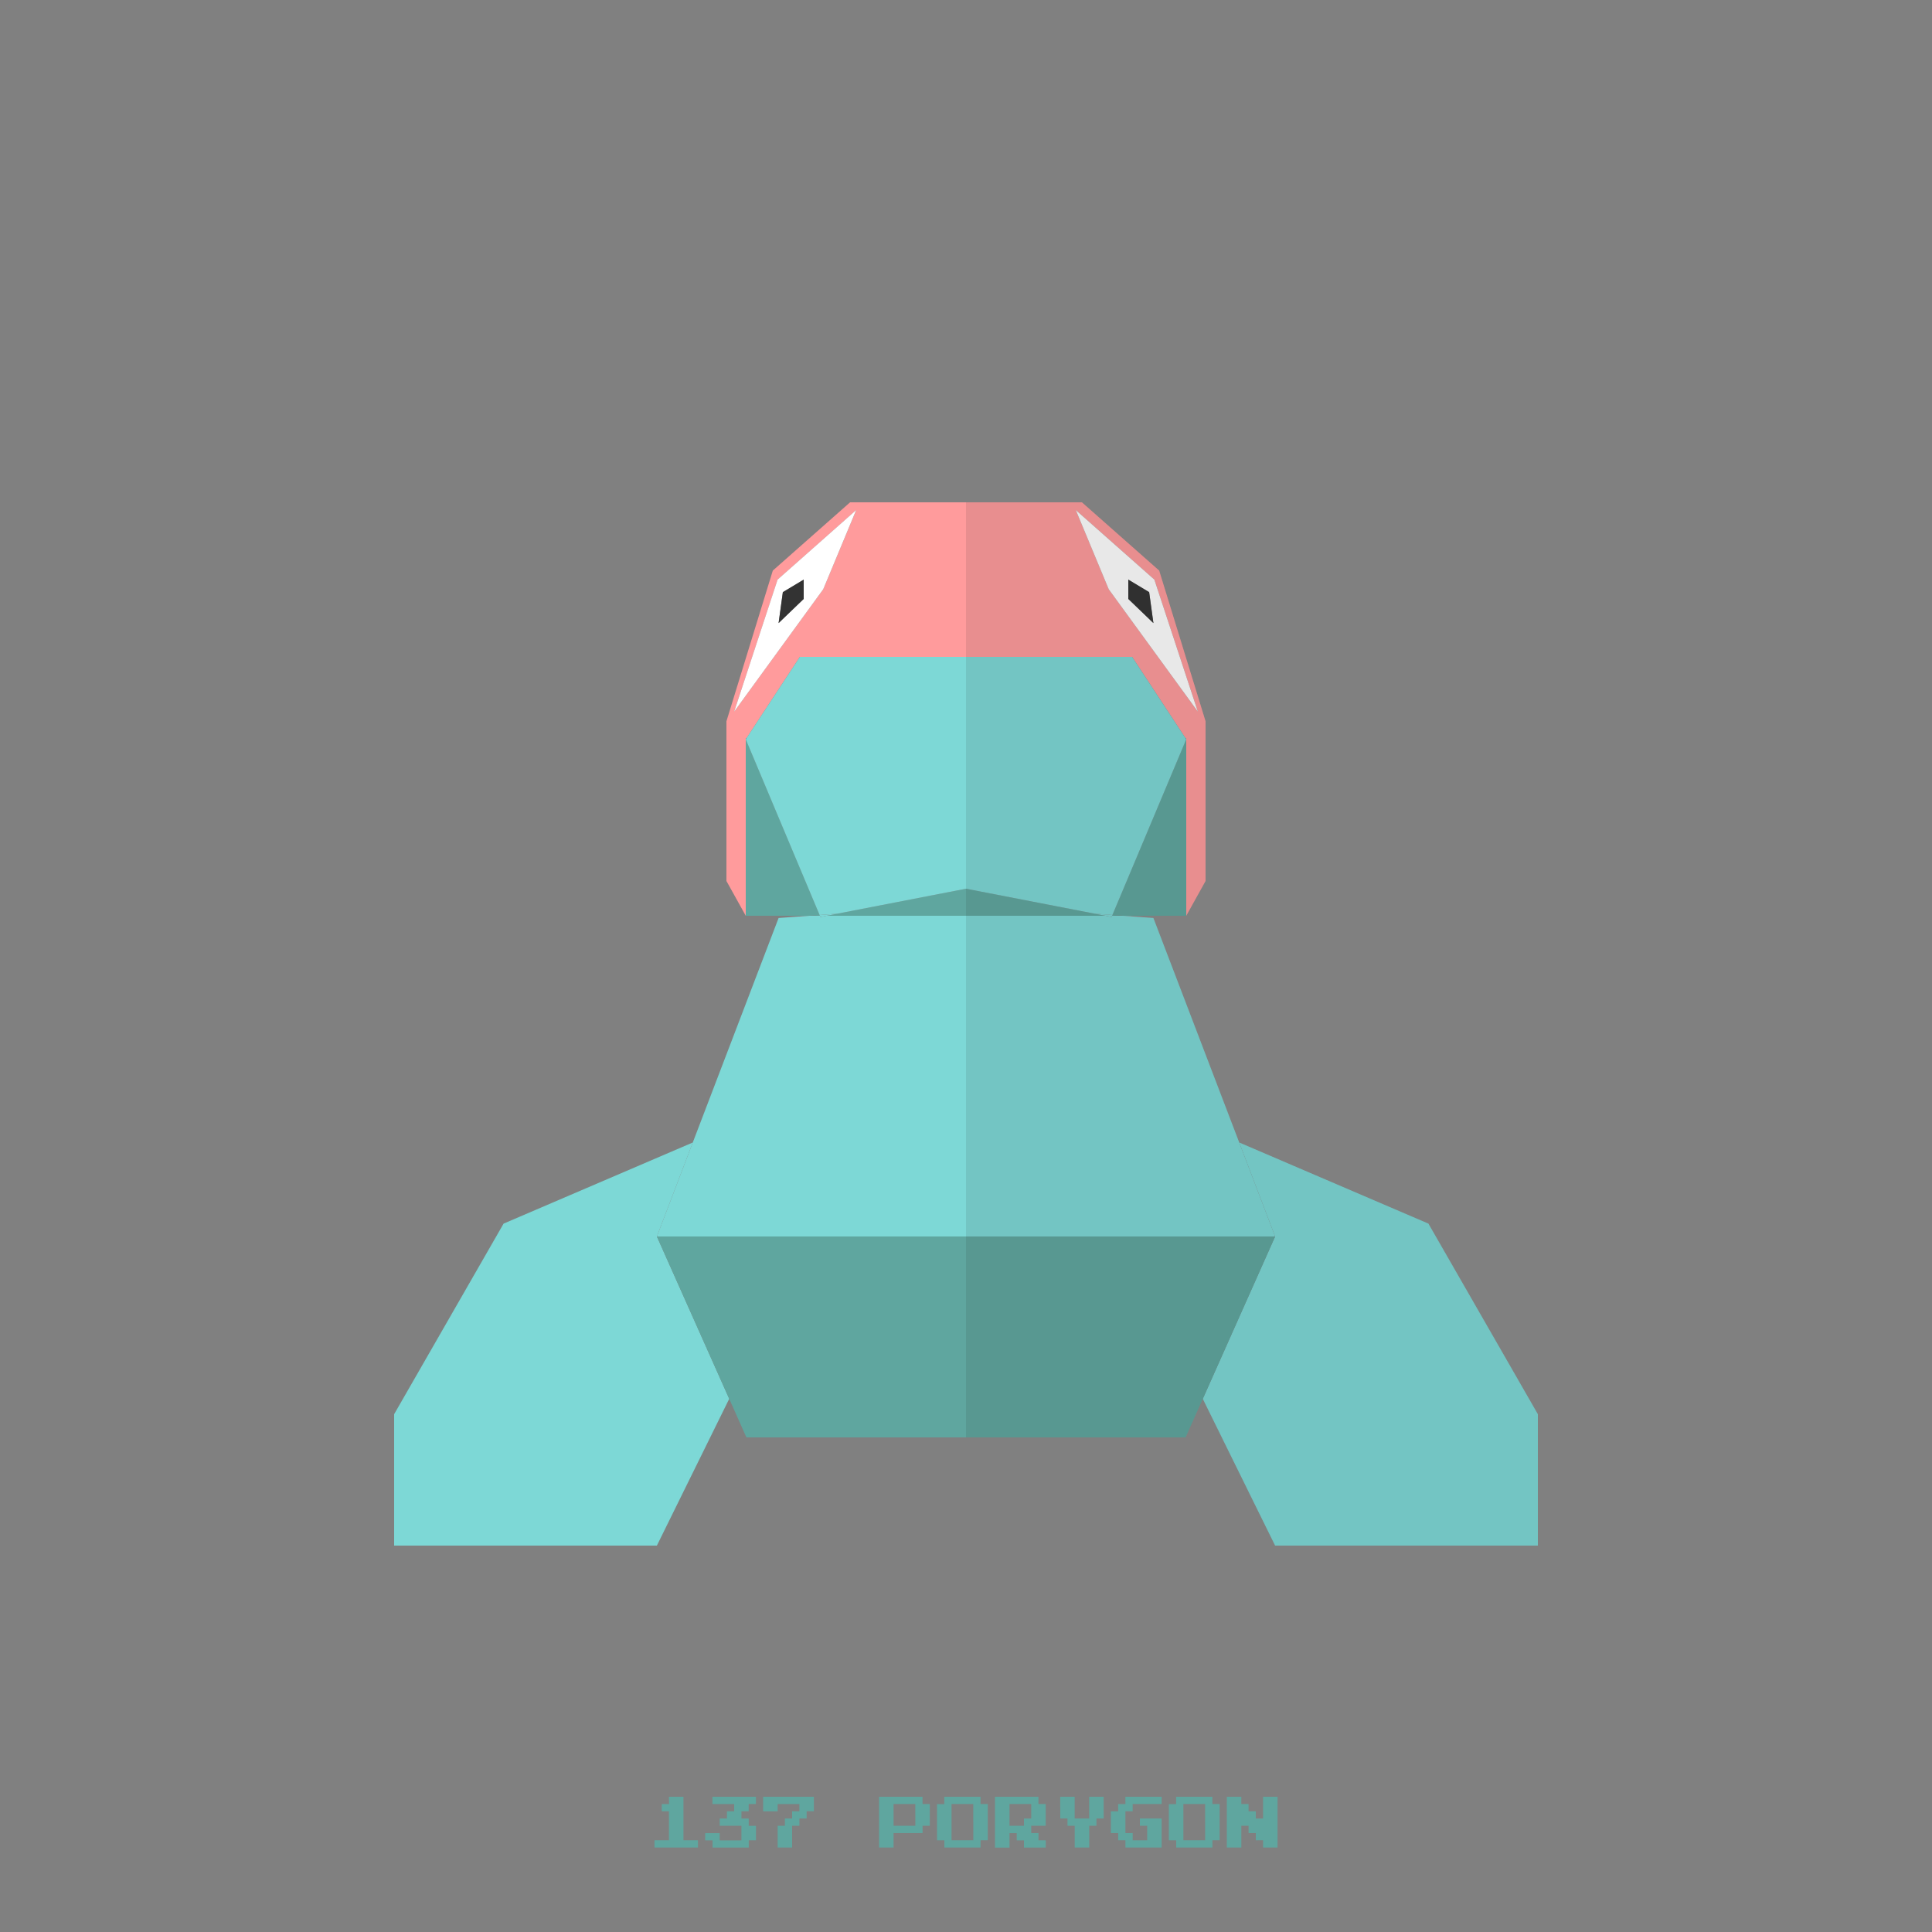 <?xml version="1.0" ?><svg id="pkflt" viewBox="0 0 500 500" xmlns="http://www.w3.org/2000/svg"><rect x="0" y="0" width="500" height="500" fill="#808080" stroke="none"/><defs><style>.cls-1{fill:none;}.cls-2{fill:#7dd8d6;}.cls-3{fill:#5fa69f;}.cls-4{fill:#ff9b9c;}.cls-5{fill:#fff;}.cls-6{fill:#333;}.cls-7{fill:#1a1a1a;opacity:0.1;}</style></defs><title/><polygon class="cls-1" points="208 150 202.6 153.25 201.5 161.25 208 155 208 150"/><polygon class="cls-2" points="179.29 295.68 130.33 316.67 102 366 102 400 170 400 188.72 362.01 170 320 179.29 295.68"/><polygon class="cls-3" points="186.6 320 170 320 188.72 362.01 193.17 372 250 372 250 320 186.6 320"/><polygon class="cls-2" points="213.91 237 212.33 237.33 212.19 237 212 237 209.39 237 201.5 237.58 179.29 295.68 170 320 186.6 320 250 320 250 317 250 237 213.91 237"/><path class="cls-4" d="M220,130l-20,17.67-12,39V228l5,9V191l0.17,0.07L207,170h43V130H220Zm-6.95,22.5L190,184.17,201.25,150l20.34-18Z"/><polygon class="cls-3" points="212.19 237 212.11 236.8 209.39 237 212 237 212.19 237"/><polygon class="cls-3" points="206.51 223.49 193 191.33 193 237 209.39 237 212.11 236.8 206.51 223.49"/><polygon class="cls-3" points="193 191 193 191.33 193.17 191.07 193 191"/><polygon class="cls-3" points="213.91 237 250 237 250 234 250 230 216.69 236.46 213.91 237"/><polygon class="cls-2" points="212.33 237.33 213.91 237 212.19 237 212.33 237.33"/><polygon class="cls-2" points="213.91 237 216.69 236.46 212.11 236.8 212.19 237 213.91 237"/><polygon class="cls-2" points="193.17 191.07 193 191.33 206.51 223.49 212.11 236.8 216.69 236.46 250 230 250 214 250 180 250 170 207 170 193.17 191.07"/><path class="cls-5" d="M190,184.17l23.05-31.67,8.53-20.5-20.34,18Zm12.6-30.92L208,150v5l-6.5,6.25Z"/><polygon class="cls-6" points="208 150 202.6 153.25 201.5 161.25 208 155 208 150"/><polygon class="cls-1" points="292 150 297.4 153.25 298.5 161.25 292 155 292 150"/><polygon class="cls-2" points="320.71 295.68 369.67 316.67 398 366 398 400 330 400 311.28 362.01 330 320 320.71 295.68"/><polygon class="cls-3" points="313.4 320 330 320 311.28 362.01 306.83 372 250 372 250 320 313.4 320"/><polygon class="cls-2" points="286.09 237 287.67 237.33 287.81 237 288 237 290.61 237 298.5 237.58 320.71 295.68 330 320 313.4 320 250 320 250 317 250 237 286.09 237"/><path class="cls-4" d="M250,130v40h43l13.83,21.07L307,191v46l5-9V186.67l-12-39L280,130H250Zm28.41,2,20.34,18L310,184.17,286.95,152.5Z"/><polygon class="cls-3" points="287.81 237 287.89 236.8 290.61 237 288 237 287.81 237"/><polygon class="cls-3" points="293.49 223.49 307 191.33 307 237 290.61 237 287.89 236.8 293.49 223.49"/><polygon class="cls-3" points="307 191 307 191.33 306.83 191.07 307 191"/><polygon class="cls-3" points="286.09 237 250 237 250 234 250 230 283.31 236.46 286.09 237"/><polygon class="cls-2" points="287.67 237.33 286.09 237 287.81 237 287.67 237.33"/><polygon class="cls-2" points="286.09 237 283.31 236.46 287.89 236.8 287.81 237 286.09 237"/><polygon class="cls-2" points="306.83 191.07 307 191.33 293.49 223.49 287.89 236.8 283.31 236.46 250 230 250 214 250 180 250 170 293 170 306.83 191.07"/><path class="cls-5" d="M298.75,150l-20.34-18,8.53,20.5L310,184.17Zm-0.25,11.25L292,155v-5l5.4,3.25Z"/><polygon class="cls-6" points="292 150 297.4 153.25 298.5 161.25 292 155 292 150"/><polygon class="cls-7" points="369.67 316.67 320.71 295.68 298.5 237.58 290.61 237 307 237 312 228 312 186.67 300 147.67 280 130 250 130 250 170 250 180 250 214 250 230 250 234 250 237 250 317 250 320 250 372 306.83 372 311.28 362.01 330 400 398 400 398 366 369.67 316.67"/><path class="cls-3" d="M173.13,465.94V465h3.75v11.25h3.75v1.88H169.38v-1.87h3.75v-7.5h-1.87v-1.87h1.88v-0.94Z"/><path class="cls-3" d="M184.38,465.94V465h11.25v1.88h-1.87v1.88h-1.87v1.88h1.88v1.88h1.88v3.75h-1.87v1.88h-9.37v-1.87H182.5v-1.87h3.75v1.88h5.63V472.5h-5.62v-1.87h1.88v-1.87H190v-1.87h-5.62v-0.94Z"/><path class="cls-3" d="M197.5,466.88V465h13.13v3.75h-1.87v1.88h-1.87v1.88H205v5.63h-3.75V472.5h1.88v-1.87H205v-1.87h1.88v-1.87h-5.62v1.88H197.5v-1.87Z"/><path class="cls-3" d="M227.5,471.56V465h11.25v1.88h1.88v5.63h-1.87v1.88h-7.5v3.75H227.5v-6.56Zm9.38-1.87v-2.81h-5.62v5.63h5.63v-2.81Z"/><path class="cls-3" d="M244.38,465.94V465h9.38v1.88h1.88v9.38h-1.87v1.88h-9.37v-1.87H242.5v-9.37h1.88v-0.94Zm7.5,5.63v-4.69h-5.62v9.38h5.63v-4.69Z"/><path class="cls-3" d="M257.5,471.56V465h11.25v1.88h1.88v5.63h-3.75v1.88h1.88v1.88h1.88v1.88H265v-1.87h-1.87v-1.87h-1.87v3.75H257.5v-6.56Zm9.38-2.81v-1.87h-5.62v5.63H265v-1.87h1.88v-1.87Z"/><path class="cls-3" d="M274.38,467.81V465h3.75v5.63h3.75V465h3.75v5.63h-1.87v1.88h-1.87v5.63h-3.75V472.5h-1.87v-1.87h-1.87v-2.81Z"/><path class="cls-3" d="M291.25,465.94V465h9.38v1.88h-7.5v1.88h-1.87v5.63h1.88v1.88h3.75V472.5H295v-1.87h5.63v7.5h-9.37v-1.87h-1.87v-1.87H287.5v-5.62h1.88v-1.87h1.88v-0.94Z"/><path class="cls-3" d="M304.38,465.94V465h9.38v1.88h1.88v9.38h-1.87v1.88h-9.37v-1.87H302.5v-9.37h1.88v-0.94Zm7.5,5.63v-4.69h-5.62v9.38h5.63v-4.69Z"/><path class="cls-3" d="M317.5,471.56V465h3.75v1.88h1.88v1.88H325v1.88h1.88V465h3.75v13.13h-3.75v-1.87H325v-1.87h-1.87V472.5h-1.87v5.63H317.5v-6.56Z"/></svg>